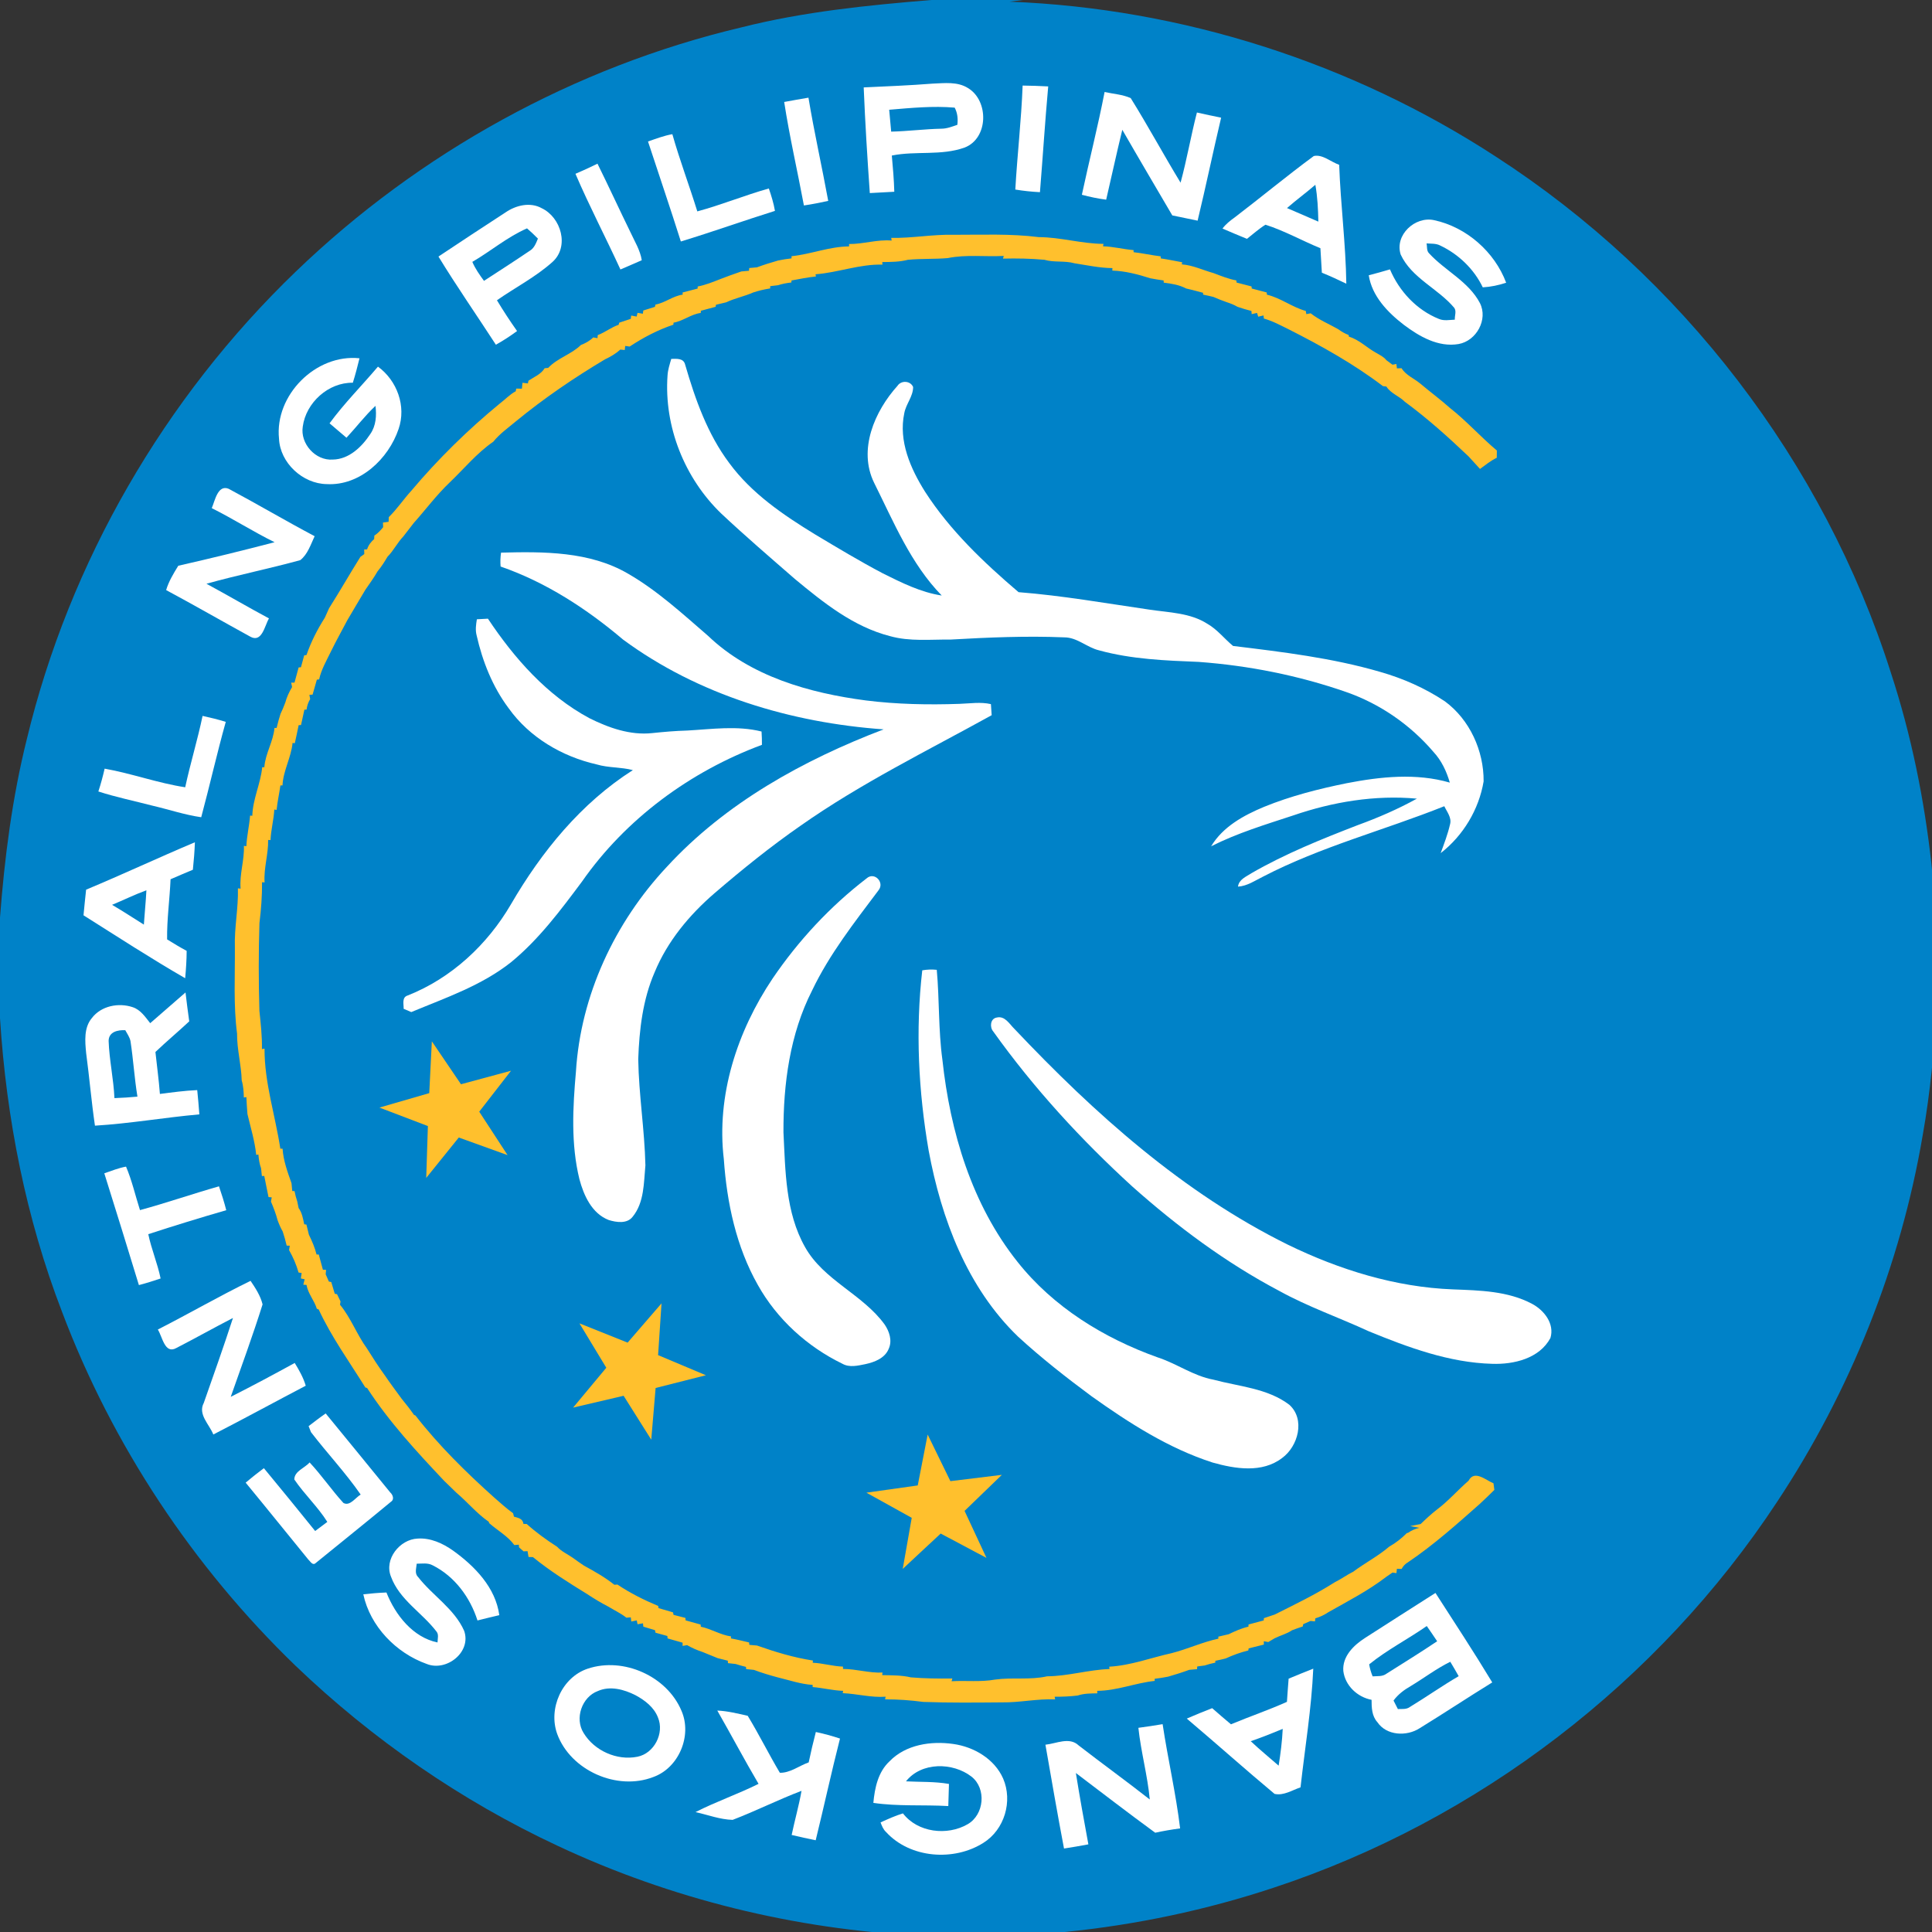 <?xml version="1.0" encoding="UTF-8" standalone="no"?>
<svg
   xmlns:dc="http://purl.org/dc/elements/1.1/"
   xmlns:cc="http://creativecommons.org/ns#"
   xmlns:rdf="http://www.w3.org/1999/02/22-rdf-syntax-ns#"
   xmlns:svg="http://www.w3.org/2000/svg"
   xmlns="http://www.w3.org/2000/svg"
   xmlns:sodipodi="http://sodipodi.sourceforge.net/DTD/sodipodi-0.dtd"
   xmlns:inkscape="http://www.inkscape.org/namespaces/inkscape"
   width="150"
   height="150"
   viewBox="0 0 120 120"
   version="1.1"
   id="svg2"
   inkscape:version="0.48.2 r9819"
   sodipodi:docname="bsp-logonew.svg">
  <rect x="0" y="0" width="120" height="120" fill="#333333" stroke="none"/>
  <defs
     id="defs105" />
  <sodipodi:namedview
     pagecolor="#ffffff"
     bordercolor="#666666"
     borderopacity="1"
     objecttolerance="10"
     gridtolerance="10"
     guidetolerance="10"
     inkscape:pageopacity="0"
     inkscape:pageshadow="2"
     inkscape:window-width="1280"
     inkscape:window-height="744"
     id="namedview103"
     showgrid="false"
     fit-margin-top="0"
     fit-margin-left="0"
     fit-margin-right="0"
     fit-margin-bottom="0"
     inkscape:zoom="1.7566667"
     inkscape:cx="75"
     inkscape:cy="75"
     inkscape:window-x="-4"
     inkscape:window-y="-4"
     inkscape:window-maximized="1"
     inkscape:current-layer="svg2" />
  <g
     id="g4041"
     transform="scale(0.188,0.188)">
    <path
       transform="scale(0.8,0.8)"
       id="path74"
       d="m 384.594,0 c -26.3,2.163 -52.675,4.806 -78.312,11.281 -68.95,16.288 -133.125,51.763 -184.125,100.875 C 67.919,164.344 28.675,232.075 11.062,305.312 5.05,329.438 1.875,354.188 0,378.938 l 0,41.531 c 2.612,41.375 10.7,82.562 25.625,121.312 20.8,55.062 54.125,105.269 96.438,146.156 31.712,30.363 68.306,55.681 108.094,74.281 46.925,22.038 98.206,34.606 149.969,37.156 L 375.406,800 416.75,800 c 7.725,-0.825 15.5,-1.494 23.25,-2.156 29.188,-2.938 58.087,-9.025 85.938,-18.25 84.588,-27.85 159.006,-85.025 207.969,-159.375 30.212,-45.638 51.006,-97.575 60.156,-151.562 3.175,-17.75 4.737,-35.737 5.938,-53.688 l 0,-34.812 C 799.1,372.419 798.394,364.675 797.656,356.938 794.694,330.087 789.3,303.469 780.875,277.781 753.237,190.769 694.4,114.225 617.75,64.688 558.163,25.825 487.975,3.413 416.875,0.688 L 422.406,0 384.594,0 z"
       style="fill:#0082c8;fill-opacity:1"
       inkscape:connector-curvature="0" />
    <g
       id="g3171">
      <path
         style="fill:#ffffff"
         inkscape:connector-curvature="0"
         id="path27"
         d="m 221.77,118.57 c 1.76,-0.01 4.08,-0.32 4.6,1.93 3.32,11.41 7.36,22.89 14.57,32.49 7.37,10.04 17.84,17.14 28.33,23.56 7.38,4.41 14.75,8.85 22.36,12.86 6.22,3.09 12.56,6.29 19.5,7.34 -10.25,-10.51 -15.88,-24.32 -22.34,-37.25 -5.36,-10.96 0.17,-23.64 7.73,-32.04 1.2,-1.85 4.27,-1.72 5.16,0.4 0,3.12 -2.37,5.62 -2.92,8.64 -1.96,9.22 2.06,18.31 6.87,25.97 8.24,12.78 19.38,23.36 30.88,33.17 14.55,1.14 28.93,3.69 43.37,5.79 6.43,0.96 13.35,1.03 19.01,4.66 3.29,1.88 5.61,4.94 8.49,7.32 16.32,1.99 32.77,3.95 48.61,8.57 7.56,2.16 14.84,5.37 21.39,9.74 8.2,6.05 12.86,16.33 12.78,26.43 -1.56,9.3 -6.74,17.92 -14.19,23.71 1.16,-3.14 2.35,-6.27 3.1,-9.53 0.61,-2.19 -1.03,-4.11 -1.9,-5.97 -19.84,7.93 -40.72,13.33 -59.76,23.2 -2.72,1.32 -5.29,3.17 -8.4,3.37 0.28,-2.38 2.68,-3.28 4.43,-4.43 11.15,-6.44 23.14,-11.25 35.12,-15.89 6.72,-2.44 13.29,-5.29 19.55,-8.75 -13.83,-1.27 -27.82,1.06 -40.9,5.56 -9.16,3.01 -18.45,5.82 -27.08,10.18 3.89,-6.48 10.74,-10.22 17.51,-13.04 8.79,-3.58 18.03,-5.93 27.32,-7.81 11.18,-2.16 22.92,-3.41 34.03,-0.19 -1.07,-3.71 -2.74,-7.27 -5.38,-10.12 -7.7,-9.02 -17.77,-15.97 -28.98,-19.85 -15.66,-5.44 -32.06,-8.69 -48.59,-9.91 -11.02,-0.44 -22.21,-0.87 -32.9,-3.81 -4.06,-0.96 -7.26,-4.32 -11.57,-4.3 -12.51,-0.52 -25.04,0.02 -37.53,0.73 -6.68,-0.07 -13.5,0.7 -20.02,-1.14 -12.04,-3.08 -21.96,-11.05 -31.34,-18.82 -8.2,-7.13 -16.44,-14.21 -24.36,-21.64 -12.16,-11.7 -18.98,-28.78 -17.78,-45.65 0.11,-1.88 0.71,-3.68 1.23,-5.48 z" />
      <path
         style="fill:#ffffff"
         inkscape:connector-curvature="0"
         id="path33"
         d="m 165.54,182.58 c 14.11,-0.37 29.26,-0.42 41.85,6.89 9.75,5.61 18.08,13.29 26.55,20.61 13.97,13.39 33.44,18.89 52.17,21.34 10.24,1.28 20.57,1.48 30.87,1.12 3.47,-0.11 6.97,-0.7 10.4,0.09 0.07,0.91 0.19,2.75 0.25,3.66 -21.22,11.73 -43.11,22.44 -63.01,36.42 -9.96,6.9 -19.4,14.53 -28.59,22.42 -8.3,7.17 -15.52,15.84 -19.74,26.06 -3.94,9.06 -5.08,18.96 -5.43,28.75 0.19,11.72 2.1,23.34 2.37,35.05 -0.55,5.76 -0.35,12.27 -4.22,17.01 -1.85,2.4 -5.38,1.85 -7.91,1.07 -5.56,-2.16 -8.23,-8.09 -9.67,-13.48 -2.85,-11.62 -2.19,-23.74 -1.15,-35.55 1.56,-25.2 12.82,-49.29 30.01,-67.63 19.4,-21.12 45.1,-35.3 71.64,-45.44 -30.55,-2.18 -61.26,-11.35 -86.1,-29.68 -12.02,-10.18 -25.48,-18.94 -40.44,-24.12 -0.13,-1.53 -0.08,-3.07 0.15,-4.59 z" />
      <path
         style="fill:#ffffff"
         inkscape:connector-curvature="0"
         id="path35"
         d="m 157.55,204.6 c 0.91,-0.05 2.74,-0.15 3.65,-0.2 8.71,13.08 19.51,25.35 33.51,32.87 6.39,3.19 13.53,5.72 20.78,4.93 3.83,-0.4 7.67,-0.74 11.53,-0.84 8.17,-0.45 16.53,-1.7 24.58,0.32 0.1,1.46 0.14,2.93 0.13,4.4 -23.65,8.78 -44.97,24.43 -59.46,45.19 -7.05,9.45 -14.2,19.04 -23.37,26.58 -9.74,7.75 -21.67,11.8 -33.02,16.52 -0.63,-0.27 -1.89,-0.81 -2.52,-1.08 0.04,-1.56 -0.67,-3.82 1.36,-4.41 14.42,-5.7 26.33,-16.8 34.09,-30.12 10.09,-17.36 23.18,-33.47 40.28,-44.33 -3.94,-1.03 -8.09,-0.72 -11.99,-1.89 -11.43,-2.6 -22.21,-8.94 -29.07,-18.58 -5.29,-7.06 -8.62,-15.45 -10.55,-24.01 -0.48,-1.76 -0.22,-3.58 0.07,-5.35 z" />
      <path
         style="fill:#ffffff"
         inkscape:connector-curvature="0"
         id="path41"
         d="m 286.3,290.21 c 2.56,-2.31 6.03,1.29 3.98,3.88 -7.96,10.61 -16.26,21.15 -22,33.19 -7.32,14.4 -9.49,30.79 -9.44,46.77 0.65,12.84 0.63,26.46 7.14,37.98 6.17,11 19.04,15.55 26.31,25.59 1.53,2.25 2.52,5.26 1.37,7.89 -1.21,3.17 -4.67,4.51 -7.72,5.17 -2.49,0.5 -5.27,1.21 -7.62,-0.12 -11.62,-5.64 -21.61,-14.72 -27.93,-26.01 -7.17,-12.65 -10.25,-27.19 -11.25,-41.57 -2.52,-21.06 4.43,-42.27 16.09,-59.66 8.53,-12.56 19.02,-23.86 31.07,-33.11 z" />
      <path
         style="fill:#ffffff"
         inkscape:connector-curvature="0"
         id="path43"
         d="m 304.7,320.58 c 1.58,-0.28 3.19,-0.33 4.79,-0.17 0.9,9.88 0.51,19.86 1.86,29.71 2.56,23.79 9.72,47.83 24.82,66.78 11.82,14.93 28.52,25.2 46.29,31.55 6.32,2.05 11.83,6.15 18.45,7.37 8.44,2.28 17.88,2.82 25.07,8.3 5.31,4.8 2.91,13.71 -2.37,17.56 -6.61,5.09 -15.57,3.61 -23.01,1.51 -14.56,-4.7 -27.57,-13.06 -39.95,-21.88 -8.38,-6.2 -16.61,-12.65 -24.29,-19.7 -16.82,-16.2 -25.37,-38.96 -29.55,-61.5 -3.38,-19.61 -4.38,-39.73 -2.11,-59.53 z" />
      <path
         style="fill:#ffffff"
         inkscape:connector-curvature="0"
         id="path49"
         d="m 329.24,336.19 c 2.79,-0.7 4.26,2.16 5.95,3.78 26.41,27.92 55.64,54.14 90.35,71.28 17.01,8.27 35.49,14.01 54.49,14.74 8.83,0.34 18.14,0.52 26.13,4.77 3.98,2.11 7.5,6.56 6.07,11.3 -3.67,6.8 -12.09,8.76 -19.24,8.52 -14.2,-0.38 -27.77,-5.42 -40.77,-10.75 -9.84,-4.55 -20.13,-8.11 -29.64,-13.37 -17.61,-9.3 -33.68,-21.28 -48.53,-34.5 -16.95,-15.48 -32.56,-32.5 -45.91,-51.19 -1.21,-1.4 -0.97,-4.2 1.1,-4.58 z" />
    </g>
    <g
       id="g3145">
      <path
         style="fill:#ffffff"
         inkscape:connector-curvature="0"
         id="path9"
         d="m 285.35,28.88 c 7.58,-0.36 15.15,-0.65 22.71,-1.25 3.93,-0.15 8.27,-0.75 11.77,1.48 6.92,4.18 6.76,16.58 -1.11,19.63 -7.71,2.79 -16.15,1.04 -24.08,2.65 0.37,3.97 0.7,7.96 0.82,11.96 -2.7,0.15 -5.4,0.3 -8.09,0.44 -0.82,-11.63 -1.54,-23.26 -2.02,-34.91 m 8.42,7.38 c 0.22,2.41 0.44,4.82 0.66,7.23 5.55,-0.13 11.06,-0.86 16.62,-0.97 1.82,-0.01 3.53,-0.7 5.24,-1.28 0.25,-1.96 0.06,-3.91 -0.88,-5.68 -7.2,-0.62 -14.45,0.1 -21.64,0.7 z" />
      <path
         style="fill:#ffffff"
         inkscape:connector-curvature="0"
         id="path11"
         d="m 337.86,28.27 c 2.82,0.02 5.63,0.14 8.45,0.28 -1.05,11.64 -1.79,23.3 -2.73,34.94 -2.74,-0.14 -5.45,-0.42 -8.14,-0.87 0.65,-11.46 1.98,-22.87 2.42,-34.35 z" />
      <path
         style="fill:#ffffff"
         inkscape:connector-curvature="0"
         id="path13"
         d="m 364.94,30.39 c 2.87,0.66 5.94,0.8 8.63,2.03 5.71,9.16 10.85,18.7 16.47,27.93 2.08,-7.66 3.42,-15.49 5.4,-23.18 2.66,0.6 5.32,1.18 8,1.71 -2.68,11.32 -5.04,22.71 -7.77,34.02 -2.8,-0.55 -5.57,-1.18 -8.36,-1.73 -5.52,-9.42 -11.08,-18.82 -16.52,-28.29 -1.88,7.67 -3.53,15.4 -5.33,23.09 -2.72,-0.35 -5.39,-0.92 -8.03,-1.62 2.42,-11.34 5.31,-22.58 7.51,-33.96 z" />
      <path
         style="fill:#ffffff"
         inkscape:connector-curvature="0"
         id="path15"
         d="m 259.08,33.69 c 2.67,-0.47 5.34,-0.99 8.02,-1.42 1.89,11.42 4.45,22.72 6.53,34.1 -2.66,0.58 -5.34,1.12 -8.03,1.51 -2.13,-11.4 -4.75,-22.72 -6.52,-34.19 z" />
      <path
         style="fill:#ffffff"
         inkscape:connector-curvature="0"
         id="path17"
         d="m 214.09,46.74 c 2.65,-0.91 5.28,-1.92 8.04,-2.41 2.44,8.6 5.61,16.98 8.25,25.51 7.99,-2.16 15.67,-5.33 23.63,-7.57 0.83,2.42 1.59,4.87 2.02,7.4 -10.4,3.26 -20.66,6.94 -31.09,10.11 -3.48,-11.06 -7.25,-22.02 -10.85,-33.04 z" />
      <path
         style="fill:#ffffff"
         inkscape:connector-curvature="0"
         id="path19"
         d="m 407.87,71.87 c 8.78,-6.7 17.29,-13.78 26.18,-20.32 2.85,-0.65 5.67,1.95 8.39,2.9 0.47,13.11 2.17,26.15 2.36,39.28 -2.66,-1.29 -5.34,-2.53 -8.08,-3.63 -0.16,-2.69 -0.32,-5.39 -0.48,-8.09 -6.08,-2.5 -11.89,-5.77 -18.15,-7.77 -2.19,1.35 -4.09,3.1 -6.12,4.67 -2.71,-1.1 -5.4,-2.24 -8.08,-3.4 1.08,-1.46 2.51,-2.59 3.98,-3.64 m 17.33,-3.13 c 3.46,1.47 6.91,2.99 10.36,4.48 -0.09,-4.07 -0.27,-8.15 -0.99,-12.17 -3.06,2.64 -6.32,5.03 -9.37,7.69 z" />
      <path
         style="fill:#ffffff"
         inkscape:connector-curvature="0"
         id="path21"
         d="m 190.12,57.42 c 2.46,-1.04 4.88,-2.16 7.28,-3.34 3.71,7.5 7.2,15.11 10.88,22.63 1.39,3.03 3.22,5.92 3.75,9.26 -2.35,1.02 -4.69,2.07 -7.05,3.06 -4.85,-10.58 -10.27,-20.91 -14.86,-31.61 z" />
      <path
         style="fill:#ffffff"
         inkscape:connector-curvature="0"
         id="path23"
         d="m 167.03,70.17 c 3.44,-2.37 8.17,-3.51 11.99,-1.36 6.34,3.04 9.16,12.61 3.55,17.7 -5.54,4.99 -12.29,8.43 -18.39,12.69 2.09,3.47 4.31,6.86 6.65,10.17 -2.24,1.65 -4.57,3.17 -7,4.52 -6.3,-9.72 -12.93,-19.24 -18.97,-29.13 7.37,-4.9 14.75,-9.78 22.17,-14.59 m -10.98,16.35 c 0.97,2.27 2.4,4.29 3.85,6.27 5.04,-3.28 10.1,-6.53 15.07,-9.9 1.51,-0.87 2.13,-2.53 2.75,-4.06 -1.16,-1.17 -2.35,-2.31 -3.6,-3.38 -6.51,2.83 -11.96,7.53 -18.07,11.07 z" />
      <path
         style="fill:#ffffff"
         inkscape:connector-curvature="0"
         id="path25"
         d="m 462.76,84.09 c -2.06,-6.43 4.73,-12.74 11.05,-11.35 10.67,2.29 19.98,10.46 23.8,20.67 -2.51,0.83 -5.1,1.37 -7.73,1.52 -2.88,-6.02 -7.98,-10.92 -13.99,-13.78 -1.4,-0.77 -3.05,-0.61 -4.58,-0.73 0.24,1.09 -0.05,2.44 0.85,3.29 5.28,5.76 13.04,9.28 16.78,16.42 2.76,5.43 -1.18,12.5 -7.03,13.53 -6.71,1.15 -12.99,-2.49 -18.14,-6.37 -5.32,-4.1 -10.48,-9.44 -11.56,-16.34 2.35,-0.59 4.67,-1.28 7.01,-1.95 3.07,7.23 8.82,13.43 16.18,16.37 1.67,0.71 3.5,0.31 5.25,0.24 -0.1,-1.28 0.64,-2.83 -0.22,-3.94 -5.35,-6.37 -14.05,-9.77 -17.67,-17.58 z" />
      <path
         style="fill:#ffffff"
         inkscape:connector-curvature="0"
         id="path29"
         d="m 92.18,144.94 c -1.49,-14.36 12.16,-28.09 26.59,-26.57 -0.66,2.71 -1.36,5.41 -2.2,8.08 -8.07,-0.15 -15.48,6.57 -16.54,14.48 -0.91,5.64 4.22,11.34 9.92,10.9 5.38,-0.08 9.62,-4.22 12.4,-8.45 1.89,-2.71 2.1,-6.11 1.7,-9.29 -3.48,3.25 -6.34,7.06 -9.58,10.53 -1.85,-1.6 -3.71,-3.19 -5.59,-4.76 4.85,-6.62 10.69,-12.46 15.99,-18.73 6.32,4.61 9.42,13.08 6.82,20.59 -3.33,9.88 -12.77,18.84 -23.74,18.22 -7.94,-0.11 -15.41,-6.99 -15.77,-15 z" />
      <path
         style="fill:#ffffff"
         inkscape:connector-curvature="0"
         id="path31"
         d="m 69.96,167.88 c 1.04,-2.38 1.97,-7.86 5.57,-6.4 9.54,5.09 18.86,10.61 28.42,15.67 -1.29,2.74 -2.3,5.99 -4.73,7.9 -10.28,2.84 -20.75,4.93 -31.01,7.81 6.92,3.74 13.71,7.73 20.65,11.45 -1.43,2.43 -2.32,8.23 -6.22,6 -9.27,-5.08 -18.43,-10.36 -27.75,-15.36 0.86,-2.9 2.44,-5.48 4.01,-8.04 10.64,-2.41 21.25,-5.01 31.82,-7.77 -7.07,-3.48 -13.71,-7.75 -20.76,-11.26 z" />
      <path
         style="fill:#ffffff"
         inkscape:connector-curvature="0"
         id="path37"
         d="m 66.93,236.52 c 2.58,0.56 5.14,1.19 7.66,1.97 -2.92,10.45 -5.3,21.04 -8.11,31.51 -5.44,-0.78 -10.65,-2.55 -15.98,-3.79 -6,-1.57 -12.1,-2.81 -18,-4.72 0.81,-2.48 1.49,-5 2.07,-7.54 8.98,1.59 17.6,4.78 26.62,6.15 1.7,-7.91 4.09,-15.66 5.74,-23.58 z" />
      <path
         style="fill:#ffffff"
         inkscape:connector-curvature="0"
         id="path39"
         d="m 28.45,293.93 c 12.06,-5.03 23.9,-10.59 35.94,-15.66 -0.11,3.03 -0.35,6.06 -0.67,9.08 -2.46,1.02 -4.92,2.08 -7.37,3.14 -0.28,6.63 -1.23,13.22 -1.14,19.87 2.12,1.32 4.26,2.61 6.46,3.79 -0.01,3.02 -0.22,6.04 -0.49,9.04 -11.4,-6.58 -22.45,-13.77 -33.59,-20.79 0.26,-2.83 0.56,-5.65 0.86,-8.47 m 8.58,5.01 c 3.56,2.08 7.01,4.35 10.5,6.54 0.25,-3.78 0.65,-7.55 0.84,-11.34 -3.86,1.4 -7.55,3.23 -11.34,4.8 z" />
      <path
         style="fill:#ffffff"
         inkscape:connector-curvature="0"
         id="path45"
         d="m 49.63,338.04 c 3.9,-3.37 7.79,-6.76 11.66,-10.15 0.36,3.19 0.8,6.36 1.23,9.55 -3.67,3.43 -7.53,6.65 -11.17,10.12 0.49,4.62 1.13,9.22 1.48,13.86 4.1,-0.53 8.2,-1.09 12.33,-1.27 0.27,2.66 0.51,5.34 0.7,8.02 -11.52,1.02 -22.95,3.04 -34.49,3.73 -1.17,-7.98 -1.84,-16.02 -2.91,-24 -0.37,-3.89 -0.8,-8.36 1.9,-11.56 3.07,-4.04 8.84,-5.15 13.49,-3.58 2.6,0.85 4.15,3.24 5.78,5.28 m -13.74,5.86 c 0.22,6.33 1.64,12.56 1.92,18.9 2.54,-0.08 5.07,-0.26 7.6,-0.49 -1,-6.09 -1.36,-12.27 -2.3,-18.37 -0.28,-1.32 -1.1,-2.42 -1.72,-3.58 -2.45,-0.11 -5.46,0.5 -5.5,3.54 z" />
      <path
         style="fill:#ffffff"
         inkscape:connector-curvature="0"
         id="path53"
         d="m 34.46,387.64 c 2.37,-0.81 4.71,-1.76 7.18,-2.21 1.97,4.62 3.07,9.58 4.61,14.37 8.77,-2.39 17.36,-5.37 26.1,-7.86 0.89,2.6 1.72,5.22 2.4,7.89 -8.63,2.49 -17.22,5.14 -25.76,7.92 1.03,4.97 3.06,9.66 4.07,14.64 -2.37,0.8 -4.75,1.55 -7.17,2.18 -3.75,-12.33 -7.58,-24.64 -11.43,-36.93 z" />
      <path
         style="fill:#ffffff"
         inkscape:connector-curvature="0"
         id="path55"
         d="m 52.14,439.26 c 10.27,-5.24 20.28,-11.03 30.64,-16.09 1.62,2.4 3.29,4.94 3.97,7.78 -3.23,10.26 -6.94,20.39 -10.52,30.54 7.12,-3.59 14.15,-7.36 21.14,-11.19 1.45,2.38 2.85,4.82 3.64,7.52 -10.2,5.33 -20.29,10.86 -30.53,16.11 -1.32,-3.35 -5.17,-6.64 -3.16,-10.42 3.28,-9.34 6.6,-18.66 9.65,-28.08 -6.27,3.23 -12.42,6.69 -18.69,9.92 -3.87,2.19 -4.62,-3.75 -6.14,-6.09 z" />
      <path
         style="fill:#ffffff"
         inkscape:connector-curvature="0"
         id="path57"
         d="m 101.96,471.17 c 1.86,-1.42 3.71,-2.86 5.64,-4.19 7.16,8.67 14.21,17.42 21.34,26.11 0.82,0.72 1.41,2.27 0.29,3.01 -8.24,6.83 -16.6,13.52 -24.9,20.28 -1.05,1.01 -1.82,-0.57 -2.51,-1.18 -6.9,-8.44 -13.72,-16.95 -20.66,-25.36 1.95,-1.66 3.97,-3.24 6.02,-4.78 5.68,6.89 11.35,13.8 16.94,20.76 1.34,-1.01 2.68,-2.02 4.02,-3.01 -3.16,-5.03 -7.57,-9.11 -10.9,-14.01 -0.02,-2.76 3.47,-3.79 5.05,-5.64 3.97,4.25 7.25,9.09 11.17,13.39 2.16,1.18 3.98,-1.79 5.7,-2.77 -5,-7.23 -11.08,-13.66 -16.42,-20.63 -0.2,-0.49 -0.59,-1.48 -0.78,-1.98 z" />
      <path
         style="fill:#ffffff"
         inkscape:connector-curvature="0"
         id="path59"
         d="m 129.19,520.94 c -2.39,-5.77 2.87,-12.36 8.77,-12.62 4.26,-0.3 8.31,1.56 11.71,3.96 7.17,5.15 14.06,12.21 15.29,21.34 -2.4,0.58 -4.81,1.12 -7.21,1.75 -2.43,-7.64 -7.55,-14.59 -14.81,-18.22 -1.62,-0.89 -3.51,-0.53 -5.27,-0.53 -0.1,1.46 -0.78,3.19 0.45,4.38 4.78,6.16 11.97,10.47 15.22,17.78 2.5,7.05 -5.87,13.62 -12.41,10.94 -10.05,-3.58 -18.65,-12.42 -20.9,-22.99 2.54,-0.29 5.08,-0.5 7.64,-0.6 2.94,7.41 8.72,14.82 16.88,16.51 0.01,-1.23 0.52,-2.66 -0.41,-3.69 -4.74,-6.19 -12.17,-10.43 -14.95,-18.01 z" />
      <path
         style="fill:#ffffff"
         inkscape:connector-curvature="0"
         id="path61"
         d="m 450.98,541.15 c 7.74,-4.99 15.52,-9.92 23.27,-14.87 6.31,9.81 12.73,19.57 18.76,29.56 -8.05,4.96 -15.93,10.19 -23.99,15.14 -4.28,2.77 -10.94,2.47 -13.96,-2.01 -1.84,-2.03 -1.92,-4.81 -1.92,-7.38 -4.69,-0.9 -8.73,-4.68 -9.33,-9.51 -0.39,-4.82 3.43,-8.54 7.17,-10.93 m 20.4,-3.94 c -6.25,4.36 -13.09,7.85 -19.03,12.66 0.22,1.36 0.62,2.68 1.14,3.97 1.53,-0.13 3.22,0.13 4.53,-0.85 5.62,-3.55 11.27,-7.04 16.79,-10.75 -1.13,-1.69 -2.26,-3.37 -3.43,-5.03 m -5.36,19.87 c -2.14,1.23 -4.15,2.73 -5.62,4.75 0.36,0.7 1.07,2.11 1.43,2.81 1.36,-0.05 2.85,0.18 4.02,-0.72 5.42,-3.29 10.6,-6.95 16.07,-10.14 -0.89,-1.61 -1.83,-3.19 -2.77,-4.76 -4.62,2.26 -8.72,5.42 -13.13,8.06 z" />
      <path
         style="fill:#ffffff"
         inkscape:connector-curvature="0"
         id="path63"
         d="m 194.24,551.28 c 11.74,-3.9 26.12,2.48 30.91,13.94 3.58,8.19 -0.87,18.88 -9.35,21.89 -11.94,4.62 -27.25,-2.16 -31.7,-14.21 -3.05,-8.38 1.54,-18.8 10.14,-21.62 m 3.28,7.41 c -5.28,1.95 -7.73,9.06 -4.71,13.85 3.56,5.88 11.01,9.21 17.76,7.86 5.56,-1.08 8.99,-7.78 6.82,-12.95 -1.29,-3.38 -4.32,-5.71 -7.41,-7.37 -3.78,-1.92 -8.39,-3.19 -12.46,-1.39 z" />
      <path
         style="fill:#ffffff"
         inkscape:connector-curvature="0"
         id="path65"
         d="m 425.74,554.6 c 2.7,-1.14 5.42,-2.22 8.14,-3.3 -0.58,13.13 -2.75,26.15 -4.21,39.21 -2.76,0.92 -5.57,2.82 -8.58,2.16 -9.78,-8.16 -19.28,-16.66 -29,-24.88 2.78,-1.19 5.56,-2.36 8.39,-3.44 2.04,1.8 4.12,3.58 6.21,5.33 6.13,-2.57 12.43,-4.7 18.49,-7.42 0.16,-2.56 0.37,-5.12 0.56,-7.66 m -12.52,20.66 c 2.97,2.81 6.14,5.38 9.22,8.08 0.64,-4.03 1.16,-8.08 1.35,-12.15 -3.49,1.45 -7,2.85 -10.57,4.07 z" />
      <path
         style="fill:#ffffff"
         inkscape:connector-curvature="0"
         id="path67"
         d="m 236.98,565.14 c 3.41,0.14 6.73,0.99 10.05,1.73 3.74,6.15 6.94,12.63 10.62,18.82 3.32,0.11 6.4,-2.33 9.53,-3.43 0.7,-3.37 1.5,-6.72 2.36,-10.04 2.69,0.59 5.36,1.29 7.98,2.17 -2.85,11.16 -5.28,22.42 -8.03,33.6 -2.66,-0.53 -5.3,-1.14 -7.94,-1.75 1.02,-4.88 2.4,-9.67 3.26,-14.58 -7.7,2.92 -15.07,6.65 -22.76,9.59 -4.16,-0.11 -8.2,-1.66 -12.26,-2.57 6.78,-3.46 14.01,-5.93 20.82,-9.33 -4.7,-7.98 -9.02,-16.17 -13.63,-24.21 z" />
      <path
         style="fill:#ffffff"
         inkscape:connector-curvature="0"
         id="path69"
         d="m 376.1,570.84 c 2.67,-0.36 5.35,-0.75 8.01,-1.21 1.73,11.51 4.39,22.89 5.78,34.44 -2.76,0.37 -5.51,0.83 -8.23,1.43 -8.83,-6.45 -17.49,-13.13 -26.21,-19.73 1.26,7.87 2.68,15.72 4.13,23.57 -2.68,0.49 -5.36,0.98 -8.05,1.38 -2.17,-11.41 -4.14,-22.86 -6.14,-34.3 3.59,-0.36 7.91,-2.68 10.97,0.23 7.78,6.03 15.77,11.79 23.51,17.87 -0.75,-7.97 -2.92,-15.72 -3.77,-23.68 z" />
      <path
         style="fill:#ffffff"
         inkscape:connector-curvature="0"
         id="path71"
         d="m 293.88,581.91 c 5.35,-5.55 13.75,-6.79 21.08,-5.73 6.81,0.95 13.6,4.94 16.45,11.4 3.25,7.5 0.46,16.91 -6.51,21.26 -9.75,6.18 -24.2,5.13 -32.16,-3.57 -0.94,-0.86 -1.39,-2.04 -1.82,-3.18 2.42,-1.09 4.85,-2.21 7.4,-2.98 4.88,6.36 14.65,7.48 21.37,3.58 5.49,-3.14 6.28,-11.79 1.27,-15.73 -6.18,-4.77 -16.53,-4.89 -21.64,1.56 4.73,0.25 9.5,0.03 14.2,0.86 -0.08,2.43 -0.16,4.86 -0.22,7.31 -8.24,-0.48 -16.58,0.16 -24.76,-1.05 0.46,-4.94 1.55,-10.2 5.34,-13.73 z" />
    </g>
    <path
       d="m 294.44,78.59 c 6.88,0.14 13.68,-1.19 20.56,-1.02 9.4,0.02 18.84,-0.41 28.19,0.77 7.19,0.02 14.18,2.2 21.38,2.23 l -0.15,0.81 c 3.4,0.07 6.7,0.98 10.09,1.25 l 0,0.69 c 3.01,0.33 5.96,1.02 8.96,1.37 l 0.03,0.68 c 2.37,0.34 4.7,0.85 7.06,1.27 l -0.09,0.71 c 3.63,0.26 6.93,1.9 10.41,2.86 2.49,0.94 4.97,1.95 7.6,2.44 l 0.06,0.7 c 1.64,0.41 3.28,0.86 4.94,1.28 l 0.08,0.69 c 1.64,0.41 3.28,0.87 4.93,1.3 l 0.08,0.74 c 4.56,1.07 8.33,4.14 12.84,5.37 l 0.18,1.05 c 0.36,-0.06 1.08,-0.2 1.44,-0.27 2.74,2.18 6.02,3.51 9.06,5.23 1.07,0.78 2.21,1.48 3.47,1.93 l 0.08,0.55 c 3.38,1 5.86,3.6 8.87,5.27 1.24,0.73 2.61,1.35 3.53,2.51 0.5,0.37 1.51,1.12 2.01,1.49 l 1.29,-0.23 c 0.05,0.36 0.14,1.08 0.18,1.44 0.38,-0.01 1.15,-0.04 1.53,-0.05 1.42,2.33 4.11,3.35 6.15,5.05 3.25,2.74 6.68,5.27 9.86,8.1 5.5,4.31 10.13,9.57 15.48,14.04 -0.01,0.8 -0.03,1.6 -0.03,2.4 -2.01,0.97 -3.75,2.39 -5.54,3.69 -1.25,-1.39 -2.5,-2.77 -3.77,-4.13 -6.71,-6.38 -13.6,-12.57 -21.06,-18.06 -1.87,-1.89 -4.67,-2.75 -6.1,-5.03 -0.29,-0.04 -0.87,-0.12 -1.15,-0.15 -9.7,-7.37 -20.41,-13.34 -31.25,-18.82 -2.64,-1.29 -5.24,-2.72 -8.08,-3.49 l -0.11,-1.03 c -0.44,0.1 -1.32,0.31 -1.76,0.41 l -0.38,-1.24 c -0.45,0.1 -1.33,0.29 -1.78,0.39 l -0.07,-1.04 c -1.56,-0.39 -3.09,-0.85 -4.6,-1.37 -1.17,-0.69 -2.44,-1.17 -3.72,-1.59 -1.45,-0.49 -2.85,-1.08 -4.24,-1.68 -1.14,-0.28 -2.27,-0.53 -3.41,-0.76 l -0.02,-0.61 c -1.16,-0.28 -2.32,-0.59 -3.46,-0.91 -0.53,-0.13 -1.6,-0.38 -2.13,-0.51 -2.29,-1.22 -4.87,-1.61 -7.41,-1.93 l -0.02,-0.72 c -1.47,-0.21 -2.95,-0.44 -4.4,-0.72 -4.08,-1.3 -8.26,-2.41 -12.56,-2.54 l 0.04,-0.82 c -4.23,-0.05 -8.38,-0.95 -12.55,-1.6 -3.24,-0.92 -6.69,-0.2 -9.91,-1.15 -4.55,-0.42 -9.13,-0.5 -13.69,-0.39 l 0.24,-0.89 c -6.17,0.34 -12.42,-0.53 -18.52,0.72 -4.37,0.38 -8.78,0.13 -13.14,0.56 -2.77,0.72 -5.64,0.72 -8.48,0.75 l 0.07,0.85 c -7.52,-0.22 -14.68,2.63 -22.12,3.19 l 0.15,0.72 c -2.72,0.27 -5.39,0.84 -8.08,1.32 l -0.03,0.66 c -1.5,0.18 -2.99,0.43 -4.43,0.91 -0.64,0.08 -1.93,0.23 -2.58,0.31 l 0,0.75 c -1.91,0.29 -3.79,0.74 -5.63,1.34 -2.89,1.29 -6.05,1.89 -8.91,3.25 -1.13,0.29 -2.26,0.56 -3.39,0.81 l -0.08,0.66 c -1.64,0.42 -3.26,0.89 -4.89,1.32 l -0.04,0.72 c -3.23,0.41 -5.8,2.67 -9,3.21 l -0.04,0.67 c -5.1,1.69 -9.98,4.26 -14.45,7.22 -0.37,-0.05 -1.1,-0.15 -1.47,-0.2 l -0.15,1.35 c -0.36,-0.04 -1.1,-0.12 -1.46,-0.15 -1.5,1.36 -3.25,2.38 -5.07,3.23 -10.28,6.13 -20.2,12.89 -29.46,20.5 -2.55,2.14 -5.33,4.08 -7.43,6.7 -5.46,3.75 -9.72,9 -14.5,13.55 -4.3,4.1 -7.84,8.89 -11.79,13.31 -1.14,1.47 -2.29,2.94 -3.42,4.42 -1.99,2.06 -3.24,4.71 -5.26,6.74 -0.98,1.68 -2.03,3.32 -3.28,4.82 -1.2,2.11 -2.64,4.06 -4.01,6.06 -1.98,3.36 -4.01,6.7 -5.97,10.07 -1.8,3.47 -3.74,6.87 -5.44,10.39 -1.45,2.99 -3.16,5.89 -3.88,9.17 l -0.75,0.09 c -0.46,1.65 -0.96,3.28 -1.41,4.94 l -1.06,0.08 c 0.07,0.35 0.19,1.06 0.26,1.41 -0.65,1.06 -1.04,2.21 -1.19,3.45 l -0.72,0.04 c -0.35,1.69 -0.75,3.37 -1.11,5.07 l -0.79,0.05 c -0.38,2 -0.84,3.98 -1.27,5.97 l -0.74,-0.1 c -0.46,4.83 -3.1,9.15 -3.32,14.03 l -0.69,0.01 c -0.38,2.7 -1,5.37 -1.26,8.09 l -0.76,-0.14 c -0.18,3.4 -1.11,6.7 -1.25,10.11 l -0.79,-0.05 c 0.1,4.73 -1.49,9.3 -1.17,14.04 l -0.84,-0.08 c 0.03,4.52 -0.3,9.02 -0.86,13.5 -0.3,9.67 -0.3,19.35 -0.01,29.03 0.43,4.18 0.92,8.38 0.83,12.6 l 0.86,-0.15 c -0.05,11.24 3.55,22.05 5.22,33.06 l 0.74,0 c 0.26,3.95 1.64,7.69 2.95,11.4 0.06,0.64 0.19,1.94 0.25,2.59 l 0.75,0.02 c 0.22,1.16 0.53,2.32 0.91,3.45 0.11,0.54 0.33,1.62 0.44,2.15 1.15,1.57 1.46,3.51 1.85,5.37 l 0.73,0.09 c 0.27,1.11 0.54,2.23 0.82,3.35 1.03,2.11 1.97,4.26 2.53,6.55 l 0.73,-0.01 c 0.44,1.67 0.92,3.34 1.36,5.02 l 1.06,0.06 c -0.03,0.36 -0.1,1.09 -0.14,1.45 0.27,0.6 0.8,1.82 1.06,2.42 l 0.79,0.15 c 0.37,1.29 0.77,2.57 1.15,3.87 l 0.75,0.14 c 0.29,0.61 0.87,1.81 1.16,2.41 -0.04,0.27 -0.14,0.8 -0.18,1.07 3.6,4.35 5.56,9.85 8.89,14.43 1.91,3.05 3.86,6.09 5.99,9.01 1.74,2.59 3.65,5.08 5.48,7.62 1.41,1.73 2.81,3.48 4.08,5.33 l 0.48,0.21 c 7.68,9.88 16.69,18.73 25.99,27.08 2.06,1.77 4.05,3.63 6.27,5.2 0.08,0.29 0.23,0.86 0.3,1.15 1.35,0.38 2.95,0.64 3.12,2.38 l 1.09,0.04 c 3.11,2.79 6.51,5.26 10.03,7.51 1.43,1.56 3.43,2.43 5.15,3.63 1.22,0.89 2.46,1.76 3.72,2.61 3.46,1.89 6.95,3.85 10.04,6.32 0.26,-0.02 0.78,-0.05 1.04,-0.06 4.19,2.83 8.81,5.12 13.46,7.07 l 0.11,0.71 c 1.6,0.45 3.18,0.94 4.78,1.4 l 0.18,0.83 c 1.31,0.32 2.61,0.68 3.93,1.01 l 0.05,0.81 c 1.66,0.44 3.3,0.93 4.97,1.38 l 0.06,0.72 c 3.45,0.7 6.47,2.71 9.99,3.2 l -0.05,0.66 c 2.01,0.36 4,0.86 6,1.33 l 0.09,0.8 c 0.84,0.07 1.68,0.14 2.53,0.22 6.01,2.12 12.17,3.99 18.48,4.96 l -0.07,0.73 c 3.37,0.13 6.61,1.18 9.99,1.27 l 0.03,0.78 c 4.39,0 8.64,1.4 13.05,1.19 l -0.13,0.85 c 3.16,0.07 6.37,0 9.48,0.74 4.55,0.38 9.13,0.43 13.71,0.37 l -0.25,0.91 c 4.79,-0.28 9.63,0.32 14.37,-0.55 5.7,-0.79 11.55,0.2 17.19,-1.08 6.95,-0.05 13.67,-2.16 20.61,-2.41 l -0.09,-0.77 c 7.06,-0.38 13.75,-2.95 20.61,-4.47 5.24,-1.33 10.18,-3.66 15.46,-4.79 l -0.03,-0.66 c 1.14,-0.26 2.28,-0.53 3.42,-0.8 2.1,-1.02 4.24,-1.98 6.53,-2.5 l 0.04,-0.72 c 1.67,-0.43 3.34,-0.91 5.01,-1.34 l 0.06,-0.75 c 1.19,-0.39 2.38,-0.79 3.58,-1.2 6.69,-3.35 13.46,-6.61 19.79,-10.64 2.12,-1.04 4.03,-2.47 6.15,-3.51 3.86,-2.9 8.2,-5.12 11.87,-8.27 2.15,-1.21 4.1,-2.74 5.84,-4.49 l 0.39,-0.09 c 1.14,-0.79 2.39,-1.34 3.75,-1.65 -0.76,-0.14 -2.29,-0.43 -3.05,-0.57 1.15,-0.23 2.31,-0.46 3.47,-0.68 1.73,-1.68 3.5,-3.32 5.41,-4.8 3.77,-2.83 6.86,-6.43 10.42,-9.51 1.94,-3.69 5.66,-0.19 8.23,0.85 0.09,0.72 0.19,1.45 0.29,2.19 -1.59,1.55 -3.17,3.12 -4.81,4.62 -7.61,6.74 -15.25,13.56 -23.7,19.27 -0.93,0.53 -1.64,1.27 -2.13,2.22 -0.39,-0.01 -1.17,-0.03 -1.56,-0.04 -0.03,0.35 -0.11,1.06 -0.15,1.42 l -1.3,-0.19 c -0.51,0.35 -1.55,1.06 -2.06,1.41 -5.93,4.58 -12.73,8.05 -19.25,11.76 -1.29,0.88 -2.7,1.52 -4.19,1.96 l -0.12,1.01 c -0.36,-0.04 -1.1,-0.11 -1.47,-0.15 -0.61,0.27 -1.82,0.81 -2.43,1.08 l -0.12,0.74 c -1.2,0.39 -2.39,0.82 -3.56,1.26 -1.76,1.2 -3.86,1.7 -5.75,2.65 -0.52,0.31 -1.57,0.93 -2.09,1.24 -0.37,-0.06 -1.12,-0.19 -1.49,-0.26 l 0.02,1.1 c -1.69,0.4 -3.36,0.85 -5.03,1.26 l -0.1,0.68 c -2.58,0.64 -5.08,1.53 -7.49,2.65 -1.13,0.29 -2.27,0.54 -3.41,0.77 l 0,0.6 c -1.2,0.25 -2.37,0.56 -3.52,0.94 -0.61,0.08 -1.84,0.25 -2.46,0.33 l -0.06,0.89 c -0.64,0.06 -1.93,0.17 -2.57,0.22 -2.29,0.84 -4.62,1.58 -6.97,2.25 -1.48,0.31 -2.97,0.52 -4.47,0.71 l 0.03,0.7 c -6.41,0.67 -12.5,3.26 -19,3.28 l 0.03,0.82 c -2.18,0.05 -4.41,0.02 -6.49,0.73 -2.53,0.31 -5.07,0.41 -7.61,0.4 l 0.17,0.88 c -5.88,-0.27 -11.67,1.07 -17.54,0.98 -8.68,0.07 -17.37,0.17 -26.04,-0.15 -4.18,-0.55 -8.38,-0.87 -12.59,-0.84 l 0.15,-0.88 c -4.77,0.35 -9.42,-0.98 -14.16,-1.17 l 0.14,-0.77 c -3.4,-0.1 -6.69,-0.97 -10.07,-1.25 l -0.01,-0.71 c -3.97,-0.26 -7.75,-1.58 -11.58,-2.5 -2.64,-0.71 -5.26,-1.49 -7.81,-2.46 -0.64,-0.06 -1.93,-0.2 -2.57,-0.26 l -0.06,-0.73 c -1.16,-0.28 -2.3,-0.6 -3.42,-0.96 -0.63,-0.07 -1.9,-0.21 -2.53,-0.28 l -0.06,-0.81 c -1.12,-0.28 -2.23,-0.56 -3.34,-0.84 -1.68,-0.67 -3.34,-1.38 -5.01,-2.04 -1.78,-0.58 -3.49,-1.33 -5.1,-2.26 -0.37,0.06 -1.11,0.19 -1.48,0.26 l 0,-1.07 c -1.66,-0.46 -3.31,-0.96 -4.97,-1.41 l -0.06,-0.8 c -1.31,-0.37 -2.62,-0.74 -3.93,-1.09 l -0.15,-0.82 c -1.3,-0.39 -2.58,-0.8 -3.87,-1.18 l -0.11,-1.1 c -0.45,0.08 -1.35,0.23 -1.8,0.31 l -0.26,-1.27 c -0.45,0.1 -1.35,0.28 -1.8,0.37 l -0.17,-1.38 c -0.36,0.03 -1.09,0.08 -1.46,0.11 -1.81,-1.44 -3.92,-2.41 -5.88,-3.61 -2.4,-1.24 -4.71,-2.63 -6.97,-4.12 -6.17,-3.81 -12.39,-7.68 -18.02,-12.28 -0.37,-0.01 -1.09,-0.04 -1.45,-0.05 -0.09,-0.48 -0.25,-1.44 -0.33,-1.92 l -1.31,0.07 c -0.37,-0.33 -1.12,-0.99 -1.5,-1.33 l -0.07,-0.88 c -0.37,0.03 -1.11,0.1 -1.48,0.13 -2.14,-2.94 -5.56,-4.83 -8.31,-7.24 l -0.15,-0.46 c -3.95,-2.72 -7,-6.48 -10.65,-9.56 -1.34,-1.33 -2.7,-2.65 -4.07,-3.95 -9.12,-9.66 -18.21,-19.51 -25.47,-30.68 l -0.58,-0.18 c -5.27,-8.48 -11.2,-16.67 -15.41,-25.76 l -0.62,-0.25 c -0.83,-2.77 -2.92,-4.97 -3.4,-7.86 l -1.06,-0.08 c 0.11,-0.45 0.33,-1.34 0.44,-1.79 l -1.26,-0.28 c 0.07,-0.45 0.21,-1.35 0.27,-1.8 l -1.02,-0.15 c -0.73,-2.6 -1.81,-5.07 -3.14,-7.41 0.06,-0.36 0.18,-1.08 0.24,-1.45 l -1.03,-0.04 c -0.36,-1.58 -0.81,-3.14 -1.32,-4.68 -0.68,-1.17 -1.21,-2.41 -1.67,-3.68 -0.56,-2.12 -1.34,-4.17 -2.2,-6.17 0.06,-0.36 0.19,-1.06 0.25,-1.41 l -1.06,-0.09 c -0.44,-2.33 -0.98,-4.64 -1.4,-6.97 l -0.79,0.02 c -0.06,-0.64 -0.2,-1.93 -0.27,-2.57 -0.54,-1.46 -0.75,-3 -0.88,-4.54 l -0.72,0.13 c -0.47,-4.6 -1.85,-9.03 -2.9,-13.51 -0.15,-1.87 -0.27,-3.73 -0.36,-5.6 l -0.83,0.15 c -0.05,-1.89 -0.15,-3.8 -0.7,-5.62 -0.14,-5.22 -1.59,-10.28 -1.54,-15.5 -1.23,-9.44 -0.65,-19 -0.72,-28.49 -0.22,-6.53 1.19,-12.97 1,-19.5 l 0.89,0.1 c -0.41,-4.77 1.28,-9.37 1.09,-14.13 l 0.82,0.11 c 0.13,-3.41 0.97,-6.72 1.22,-10.11 l 0.74,0.05 c 0.15,-5.52 2.73,-10.57 3.27,-16.03 l 0.7,0 c 0.32,-4.54 2.97,-8.47 3.35,-12.99 l 0.71,0.01 c 0.36,-1.57 0.8,-3.12 1.29,-4.66 0.59,-1.21 1.1,-2.45 1.57,-3.71 0.49,-1.82 1.28,-3.53 2.25,-5.14 -0.08,-0.36 -0.23,-1.09 -0.3,-1.45 l 1.1,-0.02 c 0.43,-1.68 0.92,-3.34 1.36,-5.01 l 0.77,-0.07 c 0.35,-1.32 0.72,-2.62 1.07,-3.92 l 0.76,-0.11 c 1.47,-4.33 3.61,-8.48 6.06,-12.34 0.48,-1.05 0.95,-2.1 1.41,-3.14 3.55,-5.59 6.82,-11.35 10.34,-16.96 0.32,-0.22 0.96,-0.68 1.28,-0.91 -0.01,-0.38 -0.03,-1.14 -0.03,-1.52 l 0.96,-0.03 c 0.4,-1.37 1.28,-2.48 2.33,-3.41 0.02,-0.29 0.05,-0.87 0.07,-1.16 1.16,-0.71 2.06,-1.74 2.91,-2.78 -0.02,-0.38 -0.05,-1.14 -0.07,-1.52 0.46,-0.07 1.4,-0.19 1.87,-0.25 0.01,-0.39 0.04,-1.15 0.05,-1.54 2.75,-2.68 4.87,-5.89 7.45,-8.72 8.83,-10.48 18.68,-20.14 29.27,-28.84 1.76,-1.32 3.27,-2.99 5.23,-4.03 l 0.17,-0.88 c 0.47,0 1.4,0.02 1.87,0.03 0.05,-0.49 0.14,-1.46 0.18,-1.95 0.45,0.05 1.35,0.16 1.8,0.21 l 0.19,-0.9 c 1.86,-1.25 4.15,-2.12 5.34,-4.12 0.29,-0.03 0.88,-0.08 1.17,-0.11 3.06,-3.26 7.67,-4.47 10.8,-7.56 1.51,-0.59 2.93,-1.35 4.09,-2.51 0.35,0.06 1.05,0.18 1.4,0.25 l 0.08,-1.01 c 2.42,-0.9 4.45,-2.59 6.91,-3.41 l 0.19,-0.7 c 1.27,-0.42 2.53,-0.85 3.81,-1.26 l 0.15,-1.09 c 0.45,0.08 1.35,0.25 1.8,0.33 l 0.28,-1.23 c 0.45,0.08 1.33,0.23 1.77,0.3 l 0.14,-1.07 c 1.28,-0.4 2.56,-0.82 3.85,-1.21 l 0.18,-0.75 c 3.19,-0.58 5.76,-2.85 8.99,-3.28 l -0.04,-0.71 c 1.66,-0.42 3.31,-0.89 4.98,-1.3 l 0.01,-0.68 c 2.62,-0.49 5.09,-1.52 7.56,-2.48 2.27,-0.88 4.55,-1.71 6.86,-2.49 0.63,-0.05 1.9,-0.17 2.53,-0.23 l 0.09,-0.9 c 0.64,-0.06 1.9,-0.17 2.54,-0.23 2.29,-0.85 4.62,-1.58 6.98,-2.25 1.46,-0.32 2.95,-0.54 4.45,-0.71 l 0,-0.72 c 6.41,-0.65 12.52,-3.2 19.01,-3.23 l 0,-0.79 c 4.73,0.03 9.31,-1.56 14.07,-1.15 l -0.15,-0.88 z"
       id="path95"
       inkscape:connector-curvature="0"
       style="fill:#ffc02d;fill-opacity:1" />
    <path
       inkscape:transform-center-y="-1.3368805"
       inkscape:transform-center-x="0.95670989"
       transform="matrix(0.8,0.013,-0.013,0.8,7.82,-4.504)"
       d="m 408.051,642.373 -19.068,-9.742 -15.428,14.849 3.373,-21.146 -18.89,-10.084 21.153,-3.327 3.753,-21.081 9.7,19.09 21.209,-2.945 -15.158,15.125 z"
       inkscape:randomized="0"
       inkscape:rounded="0"
       inkscape:flatsided="false"
       sodipodi:arg2="1.4238174"
       sodipodi:arg1="0.79549883"
       sodipodi:r2="11.568977"
       sodipodi:r1="29.664043"
       sodipodi:cy="621.18646"
       sodipodi:cx="387.28815"
       sodipodi:sides="5"
       id="path3181"
       style="fill:#ffc02d;fill-opacity:1;stroke:none"
       sodipodi:type="star" />
    <path
       inkscape:transform-center-y="1.1416809"
       inkscape:transform-center-x="-1.7933848"
       transform="matrix(0.688,0.409,-0.409,0.688,197.154,-133.203)"
       d="m 408.051,642.373 -19.068,-9.742 -15.428,14.849 3.373,-21.146 -18.89,-10.084 21.153,-3.327 3.753,-21.081 9.7,19.09 21.209,-2.945 -15.158,15.125 z"
       inkscape:randomized="0"
       inkscape:rounded="0"
       inkscape:flatsided="false"
       sodipodi:arg2="1.4238174"
       sodipodi:arg1="0.79549883"
       sodipodi:r2="11.568977"
       sodipodi:r1="29.664043"
       sodipodi:cy="621.18646"
       sodipodi:cx="387.28815"
       sodipodi:sides="5"
       id="path3181-1"
       style="fill:#ffc02d;fill-opacity:1;stroke:none"
       sodipodi:type="star" />
    <path
       inkscape:transform-center-y="-0.17150282"
       inkscape:transform-center-x="2.4259709"
       transform="matrix(0.341,0.724,-0.724,0.341,466.75,-125.322)"
       d="m 408.051,642.373 -19.068,-9.742 -15.428,14.849 3.373,-21.146 -18.89,-10.084 21.153,-3.327 3.753,-21.081 9.7,19.09 21.209,-2.945 -15.158,15.125 z"
       inkscape:randomized="0"
       inkscape:rounded="0"
       inkscape:flatsided="false"
       sodipodi:arg2="1.4238174"
       sodipodi:arg1="0.79549883"
       sodipodi:r2="11.568977"
       sodipodi:r1="29.664043"
       sodipodi:cy="621.18646"
       sodipodi:cx="387.28815"
       sodipodi:sides="5"
       id="path3181-1-7"
       style="fill:#ffc02d;fill-opacity:1;stroke:none"
       sodipodi:type="star" />
  </g>
</svg>
